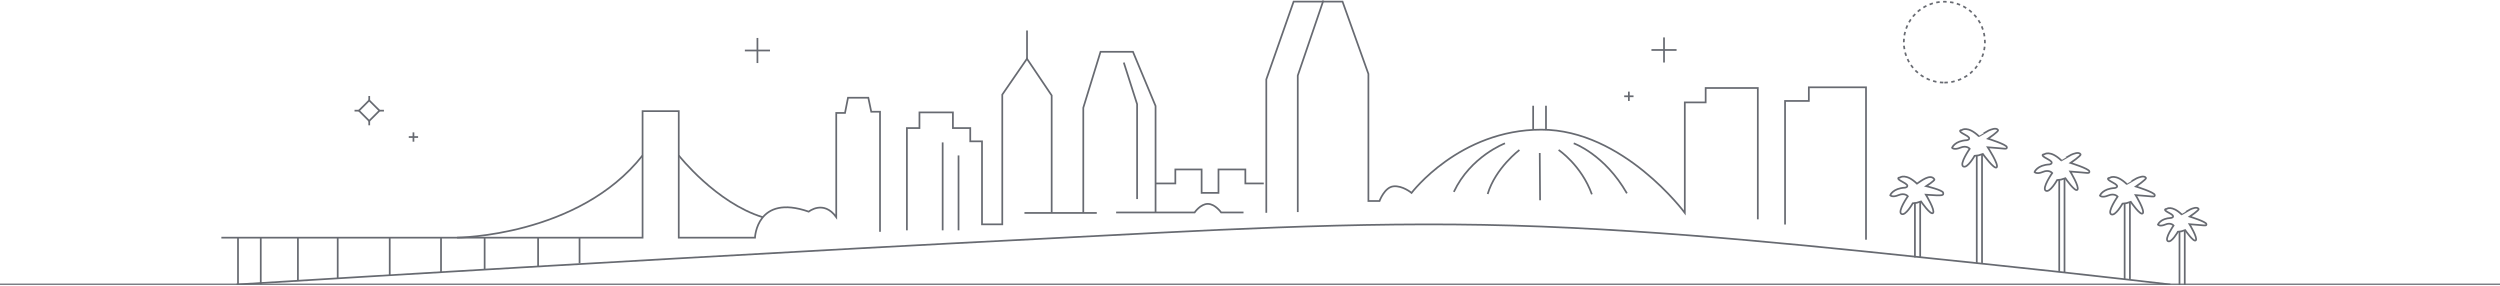 <svg width="1440" height="165" viewBox="0 0 1440 165" fill="none" xmlns="http://www.w3.org/2000/svg">
<g clip-path="url(#clip0_418_3108)">
<path d="M-2.5 163.863H1475.25" stroke="#676A71" stroke-miterlimit="10"/>
<path d="M127.51 136.902H370.12V64.011H390.96V136.902H434.867C434.867 136.902 435.838 111.478 465.82 121.904C465.82 121.904 474.36 114.953 481.676 125.032V65.044H486.723L488.454 56.281H500.151L501.84 64.349H506.886V133.531" stroke="#676A71" stroke-miterlimit="10"/>
<path d="M263.273 136.87C263.273 136.87 333.34 136.259 370.121 89.53" stroke="#676A71" stroke-miterlimit="10"/>
<path d="M390.961 89.53C390.961 89.53 412.455 116.87 439.396 125.127" stroke="#676A71" stroke-miterlimit="10"/>
<path d="M136.209 163.863C161.007 162.325 185.816 160.83 210.625 159.345C269.797 155.796 328.98 152.331 388.163 148.971C458.852 144.958 529.553 141.083 600.263 137.523C690.441 132.984 780.968 127.255 871.294 129.919C961.577 132.584 1051.54 142.441 1141.33 151.825C1169.13 154.732 1196.9 157.765 1224.67 160.924C1233.16 161.893 1241.65 162.862 1250.13 163.873" stroke="#676A71" stroke-miterlimit="10"/>
<path d="M137.086 136.902V163.747" stroke="#676A71" stroke-miterlimit="10"/>
<path d="M150.197 136.902V163.747" stroke="#676A71" stroke-miterlimit="10"/>
<path d="M171.596 136.902V161.693" stroke="#676A71" stroke-miterlimit="10"/>
<path d="M194.516 136.902V160.303" stroke="#676A71" stroke-miterlimit="10"/>
<path d="M224.477 136.902V158.502" stroke="#676A71" stroke-miterlimit="10"/>
<path d="M254.025 136.902V156.743" stroke="#676A71" stroke-miterlimit="10"/>
<path d="M279.15 136.902V155.258" stroke="#676A71" stroke-miterlimit="10"/>
<path d="M309.945 136.902V153.457" stroke="#676A71" stroke-miterlimit="10"/>
<path d="M333.824 136.902V151.593" stroke="#676A71" stroke-miterlimit="10"/>
<path d="M522.373 132.678V73.774H529.605V64.749H548.871V73.774H558.869V81.399H565.636V129.224H577.312V54.491L591.532 33.838L605.763 54.975V122.536" stroke="#676A71" stroke-miterlimit="10"/>
<path d="M591.564 17.556V34.46" stroke="#676A71" stroke-miterlimit="10"/>
<path d="M590.076 122.652H631.745" stroke="#676A71" stroke-miterlimit="10"/>
<path d="M542.971 82.031V132.678" stroke="#676A71" stroke-miterlimit="10"/>
<path d="M552.113 89.53V132.678" stroke="#676A71" stroke-miterlimit="10"/>
<path d="M623.975 122.652V62.074L633.909 29.836H652.584L665.601 61.042V122.652" stroke="#676A71" stroke-miterlimit="10"/>
<path d="M647.305 36.029L654.969 59.999V114.68" stroke="#676A71" stroke-miterlimit="10"/>
<path d="M642.893 122.368H688.098C688.098 122.368 691.465 117.439 695.688 117.439C699.911 117.439 703.374 122.368 703.374 122.368H716.264" stroke="#676A71" stroke-miterlimit="10"/>
<path d="M665.602 105.665H676.993V97.608H692.131V111.099H701.844V97.608H717.32V105.665H727.93" stroke="#676A71" stroke-miterlimit="10"/>
<path d="M729.387 122.589V45.75L745.127 0.916H773.293L788.2 42.574V115.786H794.597C794.597 115.786 797.479 107.813 802.695 107.318C807.91 106.823 813.051 111.109 813.051 111.109C813.051 111.109 840.594 74.68 887.816 74.68C935.037 74.68 970.445 122.6 970.445 122.6V58.977H982.459V50.689H1012.5V126.328" stroke="#676A71" stroke-miterlimit="10"/>
<path d="M906.459 82.547C906.459 82.547 924.248 88.856 937.095 111.362" stroke="#676A71" stroke-miterlimit="10"/>
<path d="M897.76 86.381C897.76 86.381 910.829 95.07 916.921 111.931" stroke="#676A71" stroke-miterlimit="10"/>
<path d="M866.881 82.558C866.881 82.558 847.055 90.014 837.416 110.52" stroke="#676A71" stroke-miterlimit="10"/>
<path d="M875.189 86.381C875.189 86.381 861.391 96.776 856.904 111.752" stroke="#676A71" stroke-miterlimit="10"/>
<path d="M886.896 88.14L887.087 115.354" stroke="#676A71" stroke-miterlimit="10"/>
<path d="M883.096 60.905V74.796" stroke="#676A71" stroke-miterlimit="10"/>
<path d="M890.486 60.905V74.796" stroke="#676A71" stroke-miterlimit="10"/>
<path d="M1028.19 129.324V58.145H1041.89V50.289H1074.82V138.074" stroke="#676A71" stroke-miterlimit="10"/>
<path d="M1102.99 116.818V148.265" stroke="#676A71" stroke-miterlimit="10"/>
<path d="M1104.02 116.818L1101.75 117.091C1101.75 117.091 1097.56 124.622 1095.2 123.2C1092.83 121.778 1098.93 113.037 1098.93 113.037C1098.93 113.037 1097.16 110.867 1093.55 112.394C1089.94 113.921 1088.75 112.468 1088.75 112.468C1088.75 112.468 1090.25 108.445 1097.34 108.087C1097.34 108.087 1101.02 107.413 1096.1 104.885C1091.18 102.358 1094.33 102.252 1094.33 102.252C1094.33 102.252 1097.69 99.588 1104.18 105.78C1106.15 104.548 1111.98 99.683 1114.22 103.326C1114.61 103.958 1109.49 107.223 1109.49 107.223C1109.49 107.223 1119.09 109.488 1119.27 111.025C1119.45 112.563 1119.76 112.889 1109.31 112.163C1109.31 112.163 1114.77 121.094 1113.44 122.663C1112.11 124.232 1106.5 116.028 1106.5 116.028L1104.03 116.807L1104.02 116.818Z" stroke="#676A71" stroke-miterlimit="10"/>
<path d="M1106.03 116.261L1106.03 148.265" stroke="#676A71" stroke-miterlimit="10"/>
<path d="M1138.61 89.477V151.456" stroke="#676A71" stroke-miterlimit="10"/>
<path d="M1139.64 89.477L1137.37 89.751C1137.37 89.751 1133.18 97.281 1130.82 95.859C1128.45 94.438 1134.55 85.696 1134.55 85.696C1134.55 85.696 1132.78 83.527 1129.17 85.054C1125.56 86.581 1124.37 85.128 1124.37 85.128C1124.37 85.128 1125.86 81.105 1132.96 80.746C1132.96 80.746 1136.64 80.072 1131.72 77.545C1126.8 75.017 1129.95 74.912 1129.95 74.912C1129.95 74.912 1133.31 72.247 1139.8 78.44C1139.85 78.493 1144.89 75.439 1145.48 75.175C1146.69 74.638 1149.97 73.279 1150.9 74.933C1151.33 75.691 1145.11 79.883 1145.11 79.883C1145.11 79.883 1155.76 83.2 1155.94 84.738C1156.12 86.276 1155.38 85.549 1144.93 84.822C1144.93 84.822 1151.44 94.806 1150.11 96.376C1148.78 97.945 1142.12 88.687 1142.12 88.687L1139.65 89.467L1139.64 89.477Z" stroke="#676A71" stroke-miterlimit="10"/>
<path d="M1141.65 89.011L1141.65 151.456" stroke="#676A71" stroke-miterlimit="10"/>
<path d="M1186.12 103.442V156.691" stroke="#676A71" stroke-miterlimit="10"/>
<path d="M1187.17 103.442L1184.9 103.716C1184.9 103.716 1180.71 111.246 1178.34 109.825C1175.98 108.403 1182.08 99.662 1182.08 99.662C1182.08 99.662 1180.31 97.492 1176.7 99.019C1173.09 100.546 1171.89 99.093 1171.89 99.093C1171.89 99.093 1173.39 95.07 1180.49 94.712C1180.49 94.712 1184.17 94.037 1179.25 91.51C1174.33 88.982 1177.48 88.877 1177.48 88.877C1177.48 88.877 1180.84 86.213 1187.33 92.405C1187.38 92.458 1192.42 89.404 1193.01 89.14C1194.22 88.603 1197.5 87.245 1198.42 88.898C1198.86 89.656 1192.64 93.848 1192.64 93.848C1192.64 93.848 1203.29 97.165 1203.47 98.703C1203.65 100.241 1202.91 99.514 1192.46 98.787C1192.46 98.787 1197.92 107.718 1196.59 109.287C1195.26 110.857 1189.65 102.652 1189.65 102.652L1187.18 103.432L1187.17 103.442Z" stroke="#676A71" stroke-miterlimit="10"/>
<path d="M1189.16 102.699L1189.16 156.691" stroke="#676A71" stroke-miterlimit="10"/>
<path d="M1223.79 117.028V160.83" stroke="#676A71" stroke-miterlimit="10"/>
<path d="M1224.83 117.028L1222.56 117.302C1222.56 117.302 1218.37 124.832 1216 123.411C1213.64 121.989 1219.74 113.247 1219.74 113.247C1219.74 113.247 1217.96 111.078 1214.35 112.605C1210.74 114.132 1209.55 112.679 1209.55 112.679C1209.55 112.679 1211.05 108.656 1218.14 108.297C1218.14 108.297 1221.83 107.623 1216.91 105.096C1211.99 102.568 1215.14 102.463 1215.14 102.463C1215.14 102.463 1218.49 99.798 1224.99 105.991C1225.04 106.044 1230.07 102.99 1230.66 102.726C1231.88 102.189 1235.15 100.831 1236.08 102.484C1236.51 103.242 1230.3 107.434 1230.3 107.434C1230.3 107.434 1240.95 110.751 1241.13 112.289C1241.31 113.827 1240.57 113.1 1230.12 112.373C1230.12 112.373 1235.57 121.304 1234.24 122.873C1232.91 124.443 1227.31 116.238 1227.31 116.238L1224.84 117.018L1224.83 117.028Z" stroke="#676A71" stroke-miterlimit="10"/>
<path d="M1226.83 116.324L1226.83 160.83" stroke="#676A71" stroke-miterlimit="10"/>
<path d="M1255.39 133.531V164.389" stroke="#676A71" stroke-miterlimit="10"/>
<path d="M1256.48 133.237L1254.47 133.479C1254.47 133.479 1250.76 140.145 1248.67 138.882C1246.58 137.618 1251.98 129.898 1251.98 129.898C1251.98 129.898 1250.42 127.981 1247.22 129.329C1244.02 130.677 1242.96 129.392 1242.96 129.392C1242.96 129.392 1244.29 125.833 1250.56 125.517C1250.56 125.517 1253.83 124.917 1249.47 122.684C1245.11 120.451 1247.89 120.356 1247.89 120.356C1247.89 120.356 1250.86 117.997 1256.6 123.474C1256.66 123.526 1261.1 120.82 1261.63 120.588C1262.7 120.114 1265.6 118.913 1266.42 120.377C1266.8 121.051 1261.3 124.759 1261.3 124.759C1261.3 124.759 1270.73 127.686 1270.89 129.055C1271.04 130.425 1270.39 129.772 1261.14 129.129C1261.14 129.129 1265.98 137.028 1264.79 138.418C1263.61 139.808 1258.66 132.541 1258.66 132.541L1256.48 133.226V133.237Z" stroke="#676A71" stroke-miterlimit="10"/>
<path d="M1258.42 132.478V164.389" stroke="#676A71" stroke-miterlimit="10"/>
<path d="M747.512 122.136V43.538L762.25 0.324" stroke="#676A71" stroke-miterlimit="10"/>
<path d="M212.658 57.819L206.73 63.732L212.658 69.645L218.585 63.732L212.658 57.819Z" stroke="#676A71" stroke-miterlimit="10"/>
<path d="M206.736 63.738H204.213" stroke="#676A71" stroke-miterlimit="10"/>
<path d="M221.146 63.738H218.623" stroke="#676A71" stroke-miterlimit="10"/>
<path d="M212.68 69.667V72.174" stroke="#676A71" stroke-miterlimit="10"/>
<path d="M212.68 55.291V57.798" stroke="#676A71" stroke-miterlimit="10"/>
<path d="M436.281 21.864V36.313" stroke="#676A71" stroke-miterlimit="10"/>
<path d="M443.523 29.088H429.039" stroke="#676A71" stroke-miterlimit="10"/>
<path d="M958.473 21.558V36.008" stroke="#676A71" stroke-miterlimit="10"/>
<path d="M965.704 28.783H951.23" stroke="#676A71" stroke-miterlimit="10"/>
<path d="M938.225 52.774V58.145" stroke="#676A71" stroke-miterlimit="10"/>
<path d="M940.907 55.46H935.533" stroke="#676A71" stroke-miterlimit="10"/>
<path d="M238.145 76.244V81.615" stroke="#676A71" stroke-miterlimit="10"/>
<path d="M240.825 78.93H235.451" stroke="#676A71" stroke-miterlimit="10"/>
<path d="M1119.95 47.582C1132.86 47.582 1143.32 37.147 1143.32 24.275C1143.32 11.403 1132.86 0.969 1119.95 0.969C1107.05 0.969 1096.59 11.403 1096.59 24.275C1096.59 37.147 1107.05 47.582 1119.95 47.582Z" stroke="#676A71" stroke-miterlimit="10" stroke-dasharray="2 2"/>
</g>
<defs>
<clipPath id="clip0_418_3108">
<rect width="1515" height="164" fill="white" transform="translate(-2.5 0.074)"/>
</clipPath>
</defs>
</svg>
